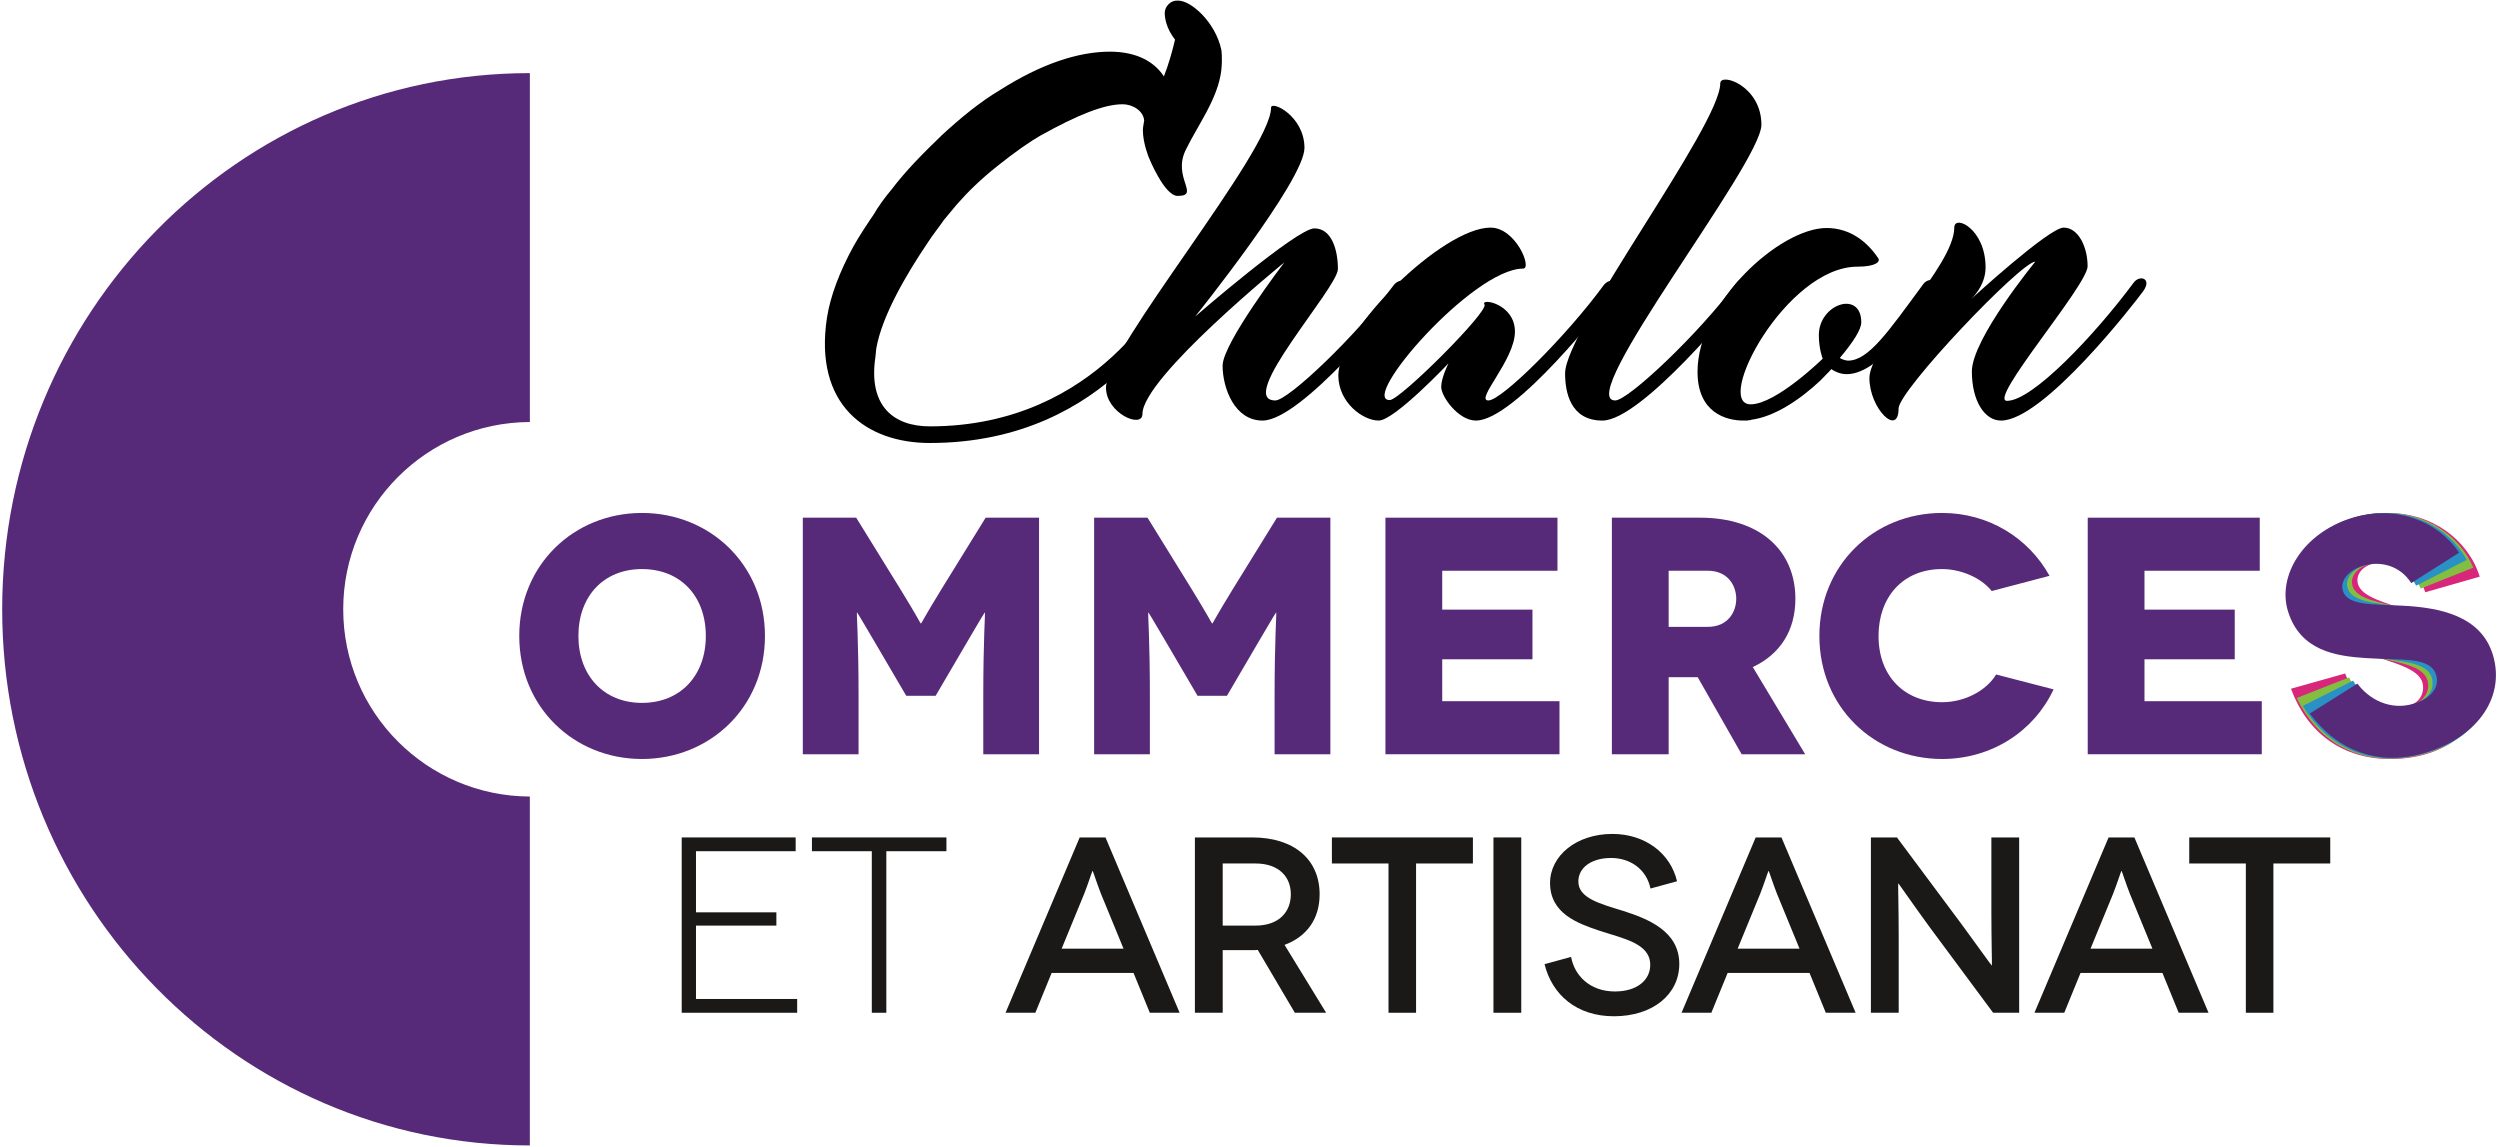 <?xml version="1.0" encoding="UTF-8" standalone="no"?>
<svg width="425px" height="195px" viewBox="0 0 425 195" version="1.1" xmlns="http://www.w3.org/2000/svg" xmlns:xlink="http://www.w3.org/1999/xlink">
    <!-- Generator: Sketch 40.3 (33839) - http://www.bohemiancoding.com/sketch -->
    <title>LOGO COMMERCES DEF</title>
    <desc>Created with Sketch.</desc>
    <defs></defs>
    <g id="Page-1" stroke="none" stroke-width="1" fill="none" fill-rule="evenodd">
        <g id="LOGO-COMMERCES-DEF" transform="translate(-1, -1)">
            <path d="M110.131,120.491 C116.681,120.491 120.99,115.838 120.99,109.115 C120.99,102.335 116.681,97.741 110.131,97.741 C103.639,97.741 99.33,102.335 99.33,109.115 C99.33,115.838 103.639,120.491 110.131,120.491 L110.131,120.491 Z M110.131,88.202 C121.679,88.202 131.044,96.992 131.044,109.115 C131.044,121.237 121.679,130.029 110.131,130.029 C98.583,130.029 89.274,121.237 89.274,109.115 C89.274,96.992 98.583,88.202 110.131,88.202 L110.131,88.202 Z" id="Fill-1" fill="#572A79"></path>
            <path d="M177.638,89.007 L177.638,129.224 L168.157,129.224 L168.157,119.399 C168.157,109.862 168.501,105.151 168.444,105.151 L168.386,105.151 C168.329,105.151 165.113,110.667 164.767,111.241 L160.057,119.284 L155.059,119.284 L150.346,111.241 C150.001,110.667 146.784,105.151 146.727,105.151 L146.669,105.151 C146.612,105.151 146.956,109.862 146.956,119.399 L146.956,129.224 L137.478,129.224 L137.478,89.007 L146.554,89.007 L154.081,101.187 C157.011,105.955 157.47,106.99 157.528,106.99 L157.585,106.99 C157.643,106.99 158.104,105.955 161.032,101.187 L168.559,89.007 L177.638,89.007 Z" id="Fill-3" fill="#572A79"></path>
            <path d="M227.162,89.007 L227.162,129.224 L217.68,129.224 L217.68,119.399 C217.68,109.862 218.025,105.151 217.968,105.151 L217.91,105.151 C217.853,105.151 214.637,110.667 214.291,111.241 L209.581,119.284 L204.583,119.284 L199.87,111.241 C199.525,110.667 196.308,105.151 196.251,105.151 L196.193,105.151 C196.136,105.151 196.48,109.862 196.48,119.399 L196.48,129.224 L187.002,129.224 L187.002,89.007 L196.078,89.007 L203.605,101.187 C206.535,105.955 206.994,106.99 207.052,106.99 L207.109,106.99 C207.167,106.99 207.628,105.955 210.556,101.187 L218.083,89.007 L227.162,89.007 Z" id="Fill-5" fill="#572A79"></path>
            <polygon id="Fill-7" fill="#572A79" points="266.114 120.203 266.114 129.223 236.526 129.223 236.526 89.006 265.77 89.006 265.77 98.027 246.177 98.027 246.177 104.635 261.518 104.635 261.518 113.079 246.177 113.079 246.177 120.203"></polygon>
            <path d="M284.67,107.564 L291.335,107.564 C294.782,107.564 296.161,104.979 296.161,102.796 C296.161,100.612 294.782,98.026 291.335,98.026 L284.67,98.026 L284.67,107.564 Z M297.08,129.224 L289.611,116.125 L284.67,116.125 L284.67,129.224 L275.018,129.224 L275.018,89.007 L290.013,89.007 C300.125,89.007 306.215,94.521 306.215,102.796 C306.215,108.196 303.63,112.218 298.976,114.401 L307.881,129.224 L297.08,129.224 Z" id="Fill-9" fill="#572A79"></path>
            <path d="M339.596,101.475 C337.757,99.175 334.311,97.74 331.151,97.74 C324.487,97.74 320.35,102.507 320.35,109.114 C320.35,116.068 324.888,120.375 331.151,120.375 C335.001,120.375 338.678,118.423 340.342,115.665 L350.111,118.193 C346.779,125.318 339.596,130.029 331.151,130.029 C319.602,130.029 310.295,121.238 310.295,109.114 C310.295,96.993 319.602,88.202 331.151,88.202 C339.08,88.202 345.859,92.455 349.421,98.888 L339.596,101.475 Z" id="Fill-11" fill="#572A79"></path>
            <polygon id="Fill-13" fill="#572A79" points="385.501 120.203 385.501 129.223 355.913 129.223 355.913 89.006 385.157 89.006 385.157 98.027 365.564 98.027 365.564 104.635 380.905 104.635 380.905 113.079 365.564 113.079 365.564 120.203"></polygon>
            <polygon id="Fill-15" fill="#1A1918" points="136.518 170.827 136.518 173.169 116.89 173.169 116.89 143.364 136.263 143.364 136.263 145.705 119.317 145.705 119.317 156.096 132.984 156.096 132.984 158.352 119.317 158.352 119.317 170.827"></polygon>
            <polygon id="Fill-17" fill="#1A1918" points="161.894 143.364 161.894 145.706 151.676 145.706 151.676 173.169 149.207 173.169 149.207 145.706 139.03 145.706 139.03 143.364"></polygon>
            <path d="M191.997,162.269 L188.166,152.944 C187.527,151.327 186.803,149.069 186.761,149.069 L186.717,149.069 C186.675,149.069 185.952,151.327 185.313,152.944 L181.481,162.269 L191.997,162.269 Z M193.701,166.4 L179.778,166.4 L177.011,173.168 L171.942,173.168 L184.547,143.364 L188.931,143.364 L201.536,173.168 L196.469,173.168 L193.701,166.4 Z" id="Fill-19" fill="#1A1918"></path>
            <path d="M214.437,158.352 C218.483,158.352 220.44,155.967 220.44,153.029 C220.44,149.964 218.312,147.792 214.437,147.792 L208.859,147.792 L208.859,158.352 L214.437,158.352 Z M221.123,173.169 L214.82,162.482 C214.523,162.525 214.223,162.525 213.882,162.525 L208.859,162.525 L208.859,173.169 L204.132,173.169 L204.132,143.364 L213.882,143.364 C221.036,143.364 225.336,147.153 225.336,153.029 C225.336,157.202 223.166,160.224 219.375,161.63 L226.443,173.169 L221.123,173.169 Z" id="Fill-21" fill="#1A1918"></path>
            <polygon id="Fill-23" fill="#1A1918" points="251.395 143.364 251.395 147.792 241.731 147.792 241.731 173.169 237.046 173.169 237.046 147.792 227.423 147.792 227.423 143.364"></polygon>
            <polygon id="Fill-25" fill="#1A1918" points="254.887 173.169 259.613 173.169 259.613 143.364 254.887 143.364"></polygon>
            <path d="M281.582,152.05 C280.901,148.729 278.09,146.855 274.897,146.855 C271.576,146.855 269.32,148.472 269.32,150.857 C269.32,153.712 273.067,154.648 276.898,155.84 C281.158,157.202 286.48,159.289 286.48,164.867 C286.48,170.018 282.008,173.765 275.365,173.765 C269.021,173.765 264.85,170.104 263.572,164.909 L268.085,163.675 C268.639,166.783 271.235,169.55 275.536,169.55 C279.326,169.55 281.54,167.591 281.54,165.037 C281.54,161.333 276.941,160.565 272.726,159.161 C269.234,157.969 264.509,156.308 264.509,151.114 C264.509,146.472 268.979,142.767 275.111,142.767 C280.646,142.767 284.989,146.046 286.096,150.815 L281.582,152.05 Z" id="Fill-27" fill="#1A1918"></path>
            <path d="M306.917,162.269 L303.085,152.944 C302.447,151.327 301.723,149.069 301.679,149.069 L301.637,149.069 C301.595,149.069 300.872,151.327 300.232,152.944 L296.401,162.269 L306.917,162.269 Z M308.62,166.4 L294.697,166.4 L291.929,173.168 L286.862,173.168 L299.467,143.364 L303.851,143.364 L316.456,173.168 L311.387,173.168 L308.62,166.4 Z" id="Fill-28" fill="#1A1918"></path>
            <path d="M344.258,143.364 L344.258,173.169 L339.831,173.169 L328.973,158.522 C326.334,154.902 323.778,151.199 323.736,151.199 L323.694,151.199 C323.651,151.199 323.778,155.201 323.778,160.523 L323.778,173.169 L319.053,173.169 L319.053,143.364 L323.481,143.364 L334.422,158.054 C336.552,160.949 339.533,165.12 339.575,165.12 L339.618,165.12 C339.662,165.12 339.533,160.736 339.533,156.051 L339.533,143.364 L344.258,143.364 Z" id="Fill-29" fill="#1A1918"></path>
            <path d="M366.911,162.269 L363.08,152.944 C362.441,151.327 361.717,149.069 361.674,149.069 L361.63,149.069 C361.589,149.069 360.865,151.327 360.226,152.944 L356.393,162.269 L366.911,162.269 Z M368.614,166.4 L354.69,166.4 L351.924,173.168 L346.856,173.168 L359.46,143.364 L363.845,143.364 L376.45,173.168 L371.381,173.168 L368.614,166.4 Z" id="Fill-30" fill="#1A1918"></path>
            <polygon id="Fill-31" fill="#1A1918" points="397.143 143.364 397.143 147.792 387.478 147.792 387.478 173.169 382.794 173.169 382.794 147.792 373.171 147.792 373.171 143.364"></polygon>
            <path d="M59.348,104.577 C59.352,87.031 73.542,72.806 91.076,72.744 L91.076,13.428 C41.529,13.428 1.371,54.236 1.371,104.577 C1.371,154.918 41.529,195.726 91.073,195.726 L91.073,136.411 C73.542,136.348 59.348,122.121 59.348,104.577" id="Fill-32" fill="#572A79"></path>
            <path d="M201.266,51.33 C201.266,51.33 190.044,76.309 159.073,76.309 C148.287,76.309 139.323,69.867 141.584,55.011 C142.167,51.33 143.697,47.253 146.101,42.849 C146.976,41.272 148.579,38.84 149.528,37.46 C150.328,36.078 151.422,34.566 152.587,33.187 C154.92,30.097 157.907,27.072 161.113,23.982 C164.32,21.025 167.599,18.331 171.023,16.292 C177.947,11.889 184.286,9.783 189.679,9.783 C194.415,9.783 197.331,11.625 198.861,13.991 C199.59,12.151 200.246,9.916 200.756,7.745 C199.226,5.774 199.007,3.998 199.007,3.211 C199.007,1.961 200.173,1.04 201.12,1.106 L201.339,1.106 C203.452,1.106 207.605,4.723 208.625,9.455 C208.625,9.455 208.845,10.703 208.625,12.94 C208.042,17.804 204.618,22.274 202.579,26.481 C200.246,31.214 205.128,34.304 201.193,34.304 C198.934,34.304 196.311,27.796 196.311,27.796 C196.311,27.796 195.289,25.362 195.289,23.129 C195.289,22.603 195.436,22.076 195.509,21.485 C195.364,19.775 193.469,18.724 191.866,18.724 C188.658,18.724 184.141,20.564 177.874,24.048 C176.271,24.969 173.721,26.677 170.369,29.374 C167.746,31.476 165.56,33.579 163.664,35.749 C162.935,36.605 162.206,37.524 161.476,38.379 C160.968,39.168 159.437,41.075 158.709,42.258 C155.065,47.647 150.912,54.747 149.963,60.268 L149.818,61.716 C148.579,70.063 152.951,73.482 159.073,73.482 C188.076,73.482 199.371,49.752 199.371,49.752 C200.61,48.174 203.016,49.027 201.266,51.33" id="Fill-33" fill="#010000"></path>
            <path d="M208.843,63.161 C208.843,59.348 219.336,45.61 219.336,45.61 C219.336,45.61 195.215,65.198 195.215,71.38 C195.215,73.941 189.02,71.246 189.02,66.908 C189.02,60.269 217.077,26.677 217.077,19.316 C217.077,18 222.76,20.696 222.76,26.152 C222.76,31.674 204.178,54.812 204.178,54.812 C204.178,54.812 221.45,39.825 224.436,39.825 C227.425,39.825 228.445,43.572 228.445,46.727 C228.445,49.948 210.956,69.077 217.805,69.077 C219.993,69.077 231.433,58.231 237.918,49.489 C239.013,48.041 241.197,48.698 239.594,50.869 C238.065,52.972 222.25,72.496 215.619,72.496 C210.883,72.496 208.843,66.974 208.843,63.161" id="Fill-34" fill="#010000"></path>
            <path d="M259.924,46.662 C251.397,46.662 232.015,69.012 237.26,69.012 C239.01,69.012 254.093,53.958 253.366,52.776 C252.565,51.591 258.54,52.578 258.54,57.376 C258.54,62.175 251.69,69.077 254.022,69.077 C256.281,69.077 267.211,58.232 273.623,49.489 C274.717,48.041 276.903,48.699 275.372,50.868 C273.77,52.973 258.54,72.496 251.907,72.496 C248.92,72.496 246.005,68.419 246.005,66.776 C246.005,65.199 247.244,62.767 247.244,62.767 C247.244,62.767 238.061,72.496 235.365,72.496 C232.742,72.496 228.516,69.473 228.516,64.804 C228.516,57.18 246.224,39.694 254.385,39.694 C258.685,39.694 261.527,46.662 259.924,46.662" id="Fill-35" fill="#010000"></path>
            <path d="M267.065,64.476 C267.065,57.114 293.444,22.339 293.444,15.173 C293.444,13.268 300.44,15.568 300.44,22.208 C300.44,28.781 268.449,69.077 275.59,69.077 C277.776,69.077 289.728,57.837 296.213,49.094 C297.233,47.647 299.492,48.304 297.89,50.474 C296.358,52.578 280.035,72.496 273.404,72.496 C267.939,72.496 267.065,67.632 267.065,64.476" id="Fill-36" fill="#010000"></path>
            <path d="M312.316,63.753 C312.098,64.016 311.806,64.344 311.515,64.608 C311.515,64.608 311.15,65.003 310.495,65.66 C306.997,68.947 302.698,71.838 298.69,72.365 C298.616,72.43 298.543,72.43 298.47,72.43 C298.324,72.43 298.179,72.43 298.106,72.496 L297.377,72.496 C294.463,72.496 289.58,71.181 289.58,64.213 C289.58,52.446 303.572,39.76 311.515,39.76 C315.595,39.76 318.511,42.191 320.333,44.952 C320.623,45.413 320.042,46.334 316.761,46.334 C304.665,46.334 292.277,69.735 298.616,69.735 C302.916,69.735 310.859,61.979 310.859,61.979 C310.859,61.979 310.203,60.335 310.203,57.968 C310.203,52.645 317.418,50.277 317.418,55.798 C317.418,56.982 316.105,59.087 313.774,61.847 C313.992,62.045 314.794,62.308 315.158,62.308 C318.656,62.308 322.009,57.376 327.911,49.356 C328.93,47.911 331.19,48.633 329.587,50.738 C328.203,52.709 321.133,64.608 314.94,64.608 C313.848,64.608 312.899,64.148 312.316,63.753" id="Fill-37" fill="#010000"></path>
            <path d="M336.217,64.148 C336.217,58.625 347.003,45.478 347.003,45.478 C344.597,45.478 323.755,67.369 323.755,70.459 C323.755,75.323 318.8,70.459 318.8,65.264 C318.8,59.874 333.228,46.267 333.228,39.694 C333.228,37.393 338.549,39.89 338.549,46.465 C338.549,49.686 336.071,51.854 336.071,51.854 C336.071,51.854 349.333,39.694 351.812,39.694 C354.362,39.694 355.892,43.046 355.892,46.267 C355.892,49.489 338.84,69.143 342.192,69.143 C346.564,69.143 357.204,57.838 363.689,49.094 C364.709,47.647 366.898,48.305 365.366,50.474 C363.835,52.577 348.386,72.496 341.172,72.496 C338.33,72.496 336.217,69.077 336.217,64.148" id="Fill-38" fill="#010000"></path>
            <path d="M413.283,101.685 C412.26,98.137 409.134,96.514 406.26,96.552 C403.388,96.591 401.742,98.05 401.763,99.658 C401.801,102.3 405.833,103.222 410.743,104.939 C416.747,107.04 423.055,110.345 423.147,117.238 C423.249,124.593 417.001,129.905 407.636,130.033 C399.245,130.146 393.21,125.572 390.466,118.083 L399.681,115.489 C400.759,118.518 403.671,121.524 407.921,121.467 C411.368,121.42 412.957,119.791 412.93,117.837 C412.885,114.62 408.165,113.879 402.388,111.774 C397.537,110.001 391.928,107.434 391.833,100.368 C391.748,94.105 397.99,88.332 406.721,88.214 C414.42,88.109 420.573,92.739 422.557,99.032 L413.283,101.685 Z" id="Fill-39" fill="#D8277A"></path>
            <path d="M412.506,101.063 C411.133,97.635 407.861,96.332 405.005,96.657 C402.149,96.984 400.66,98.601 400.842,100.198 C401.143,102.824 405.246,103.339 410.303,104.555 C416.487,106.046 423.094,108.703 423.875,115.552 C424.713,122.86 419.026,128.77 409.722,129.834 C401.384,130.785 394.922,126.838 391.442,119.659 L400.352,116.157 C401.728,119.065 404.925,121.764 409.149,121.282 C412.574,120.892 413.992,119.11 413.769,117.169 C413.403,113.973 408.632,113.708 402.673,112.19 C397.669,110.911 391.832,108.918 391.032,101.897 C390.321,95.675 395.953,89.306 404.631,88.315 C412.279,87.442 418.865,91.432 421.469,97.497 L412.506,101.063 Z" id="Fill-40" fill="#84BE41"></path>
            <path d="M411.744,100.565 C410.064,97.277 406.687,96.278 403.874,96.864 C401.059,97.45 399.722,99.194 400.049,100.769 C400.59,103.356 404.722,103.493 409.869,104.243 C416.162,105.162 422.984,107.205 424.388,113.955 C425.89,121.155 420.765,127.56 411.598,129.469 C403.382,131.179 396.586,127.838 392.465,121.007 L401.019,116.706 C402.654,119.475 406.084,121.873 410.246,121.005 C413.622,120.305 414.869,118.402 414.472,116.489 C413.816,113.339 409.041,113.511 402.969,112.543 C397.87,111.727 391.874,110.276 390.436,103.357 C389.161,97.225 394.189,90.37 402.738,88.591 C410.275,87.023 417.199,90.394 420.344,96.194 L411.744,100.565 Z" id="Fill-41" fill="#2991C4"></path>
            <path d="M410.908,100.123 C408.924,97.01 405.467,96.337 402.723,97.186 C399.976,98.037 398.811,99.901 399.286,101.436 C400.07,103.962 404.196,103.705 409.392,103.964 C415.742,104.281 422.728,105.668 424.767,112.254 C426.943,119.279 422.45,126.141 413.506,128.911 C405.49,131.392 398.406,128.712 393.655,122.303 L401.763,117.209 C403.653,119.811 407.295,121.873 411.356,120.614 C414.651,119.596 415.713,117.582 415.136,115.717 C414.183,112.644 409.446,113.267 403.31,112.881 C398.155,112.553 392.049,111.677 389.961,104.926 C388.109,98.942 392.464,91.64 400.807,89.059 C408.161,86.782 415.374,89.482 419.053,94.957 L410.908,100.123 Z" id="Fill-42" fill="#572A79"></path>
        </g>
    </g>
</svg>